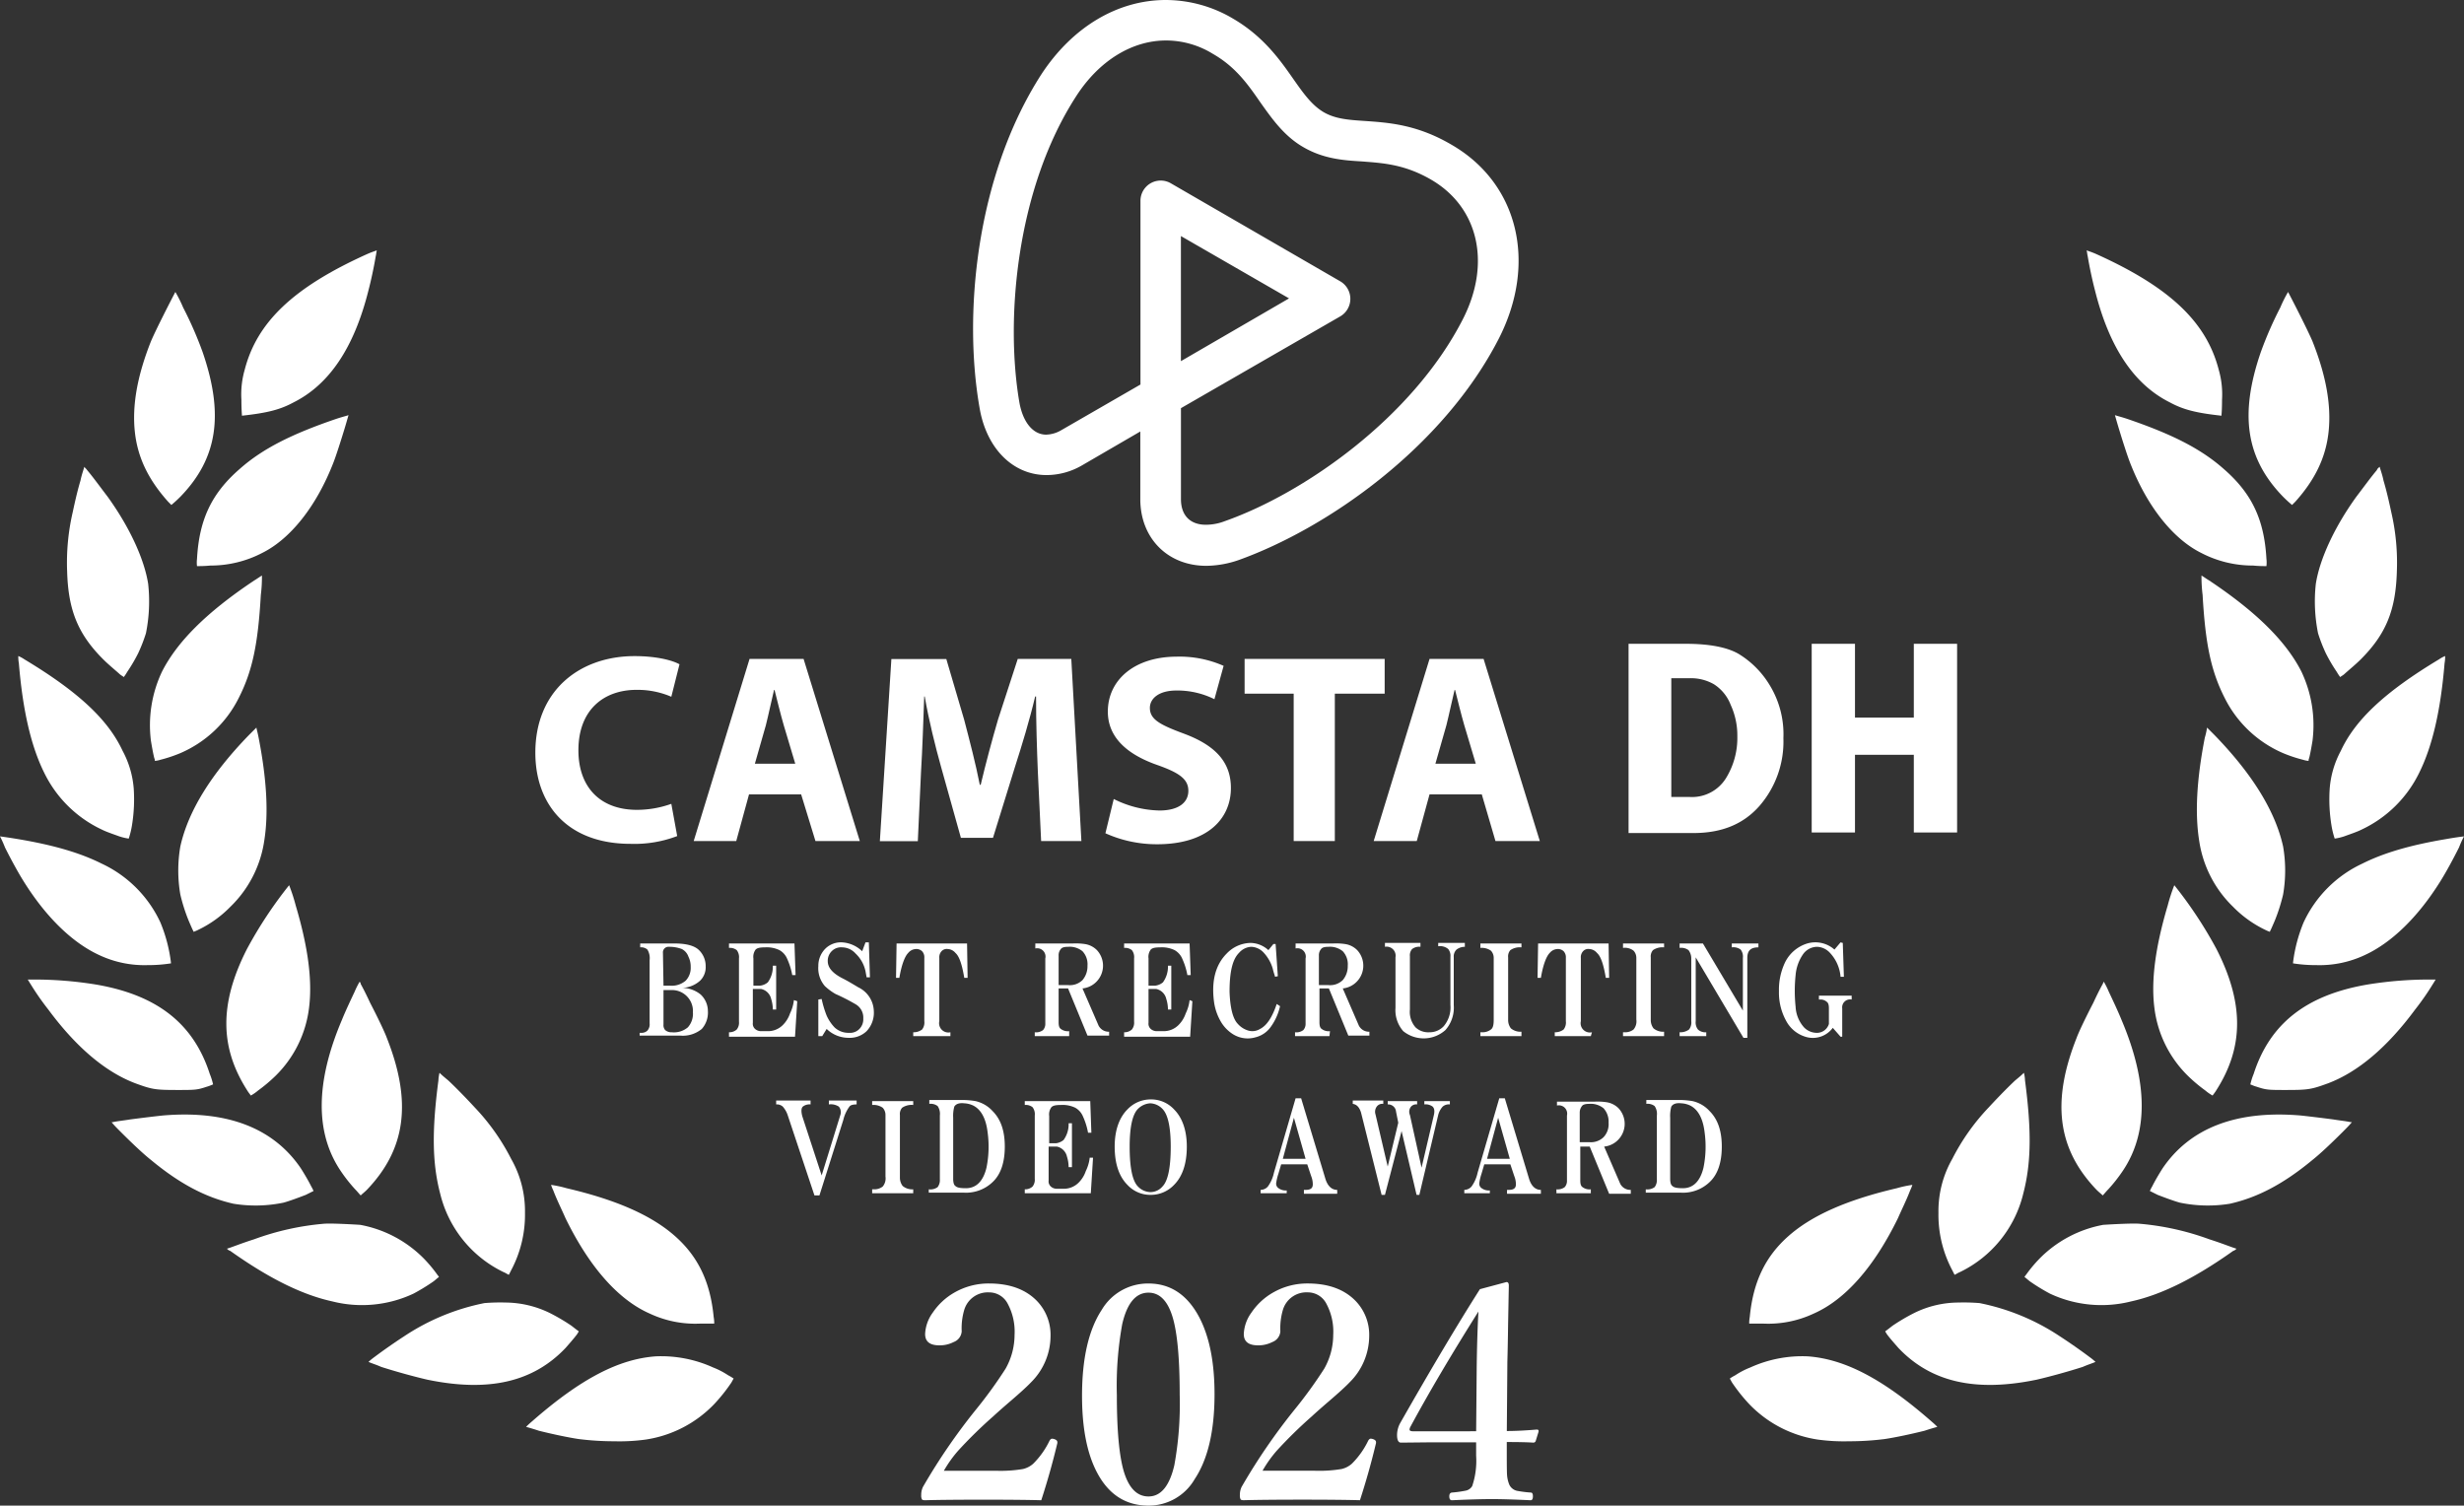 <svg xmlns="http://www.w3.org/2000/svg" width="444" height="271.302" viewBox="0 0 444 271.302">
  <rect x="0" y="0" width="444" height="271.302" fill="#333333" stroke="none"/>
  <g id="グループ_56" data-name="グループ 56" transform="translate(-19199 10867.001)">
    <path id="パス_194" data-name="パス 194" d="M24.354-22.667q-3.636-.1-10.332-.1-7.062,0-10.593.1-.471,0-.575-.157a1.457,1.457,0,0,1-.131-.759,3.3,3.3,0,0,1,.314-1.491,108.985,108.985,0,0,1,9.39-13.732,81.063,81.063,0,0,0,5.493-7.559,12.418,12.418,0,0,0,1.622-6.094,10.651,10.651,0,0,0-1.308-5.754,3.757,3.757,0,0,0-3.3-1.909,4.424,4.424,0,0,0-4.447,3.113,11.726,11.726,0,0,0-.471,3.923,2.213,2.213,0,0,1-1.439,1.909,5.5,5.5,0,0,1-2.589.6q-2.563,0-2.563-2.04a7.049,7.049,0,0,1,1.386-3.871,11.637,11.637,0,0,1,3.95-3.636,12.338,12.338,0,0,1,6.173-1.6q5.571,0,8.632,3.139a8.792,8.792,0,0,1,2.459,6.33A11.816,11.816,0,0,1,22.5-43.906q-1.1,1.151-3.662,3.348-2.093,1.8-3.139,2.773a81.549,81.549,0,0,0-6.33,6.2A22.147,22.147,0,0,0,6.8-27.977h9.469a24.313,24.313,0,0,0,4.787-.314,4.224,4.224,0,0,0,1.857-.968,15,15,0,0,0,2.93-4.133q.209-.366.471-.366a1.517,1.517,0,0,1,.392.078q.549.183.549.549v.157Q26.028-27.82,24.354-22.667ZM43.675-61.719q5.938,0,9.155,6.094,2.746,5.257,2.746,13.837,0,9.939-3.583,15.328a9.561,9.561,0,0,1-8.318,4.76q-6.121,0-9.259-5.938Q31.7-32.764,31.7-41.474q0-10.1,3.557-15.511A9.657,9.657,0,0,1,43.675-61.719Zm0,1.648q-3.427,0-4.734,5.676a62,62,0,0,0-.968,12.764q0,9.73,1.308,13.941,1.36,4.342,4.394,4.342,3.348,0,4.656-5.624a61.309,61.309,0,0,0,.968-12.66q0-9.809-1.282-14.046Q46.683-60.071,43.675-60.071Zm38.1,37.4q-3.636-.1-10.332-.1-7.062,0-10.593.1-.471,0-.575-.157a1.457,1.457,0,0,1-.131-.759,3.3,3.3,0,0,1,.314-1.491,108.985,108.985,0,0,1,9.39-13.732,81.063,81.063,0,0,0,5.493-7.559,12.418,12.418,0,0,0,1.622-6.094,10.651,10.651,0,0,0-1.308-5.754,3.757,3.757,0,0,0-3.3-1.909,4.424,4.424,0,0,0-4.447,3.113,11.726,11.726,0,0,0-.471,3.923A2.213,2.213,0,0,1,66-51.178a5.5,5.5,0,0,1-2.59.6q-2.563,0-2.563-2.04a7.049,7.049,0,0,1,1.386-3.871,11.637,11.637,0,0,1,3.95-3.636,12.338,12.338,0,0,1,6.173-1.6q5.571,0,8.632,3.139a8.792,8.792,0,0,1,2.459,6.33,11.816,11.816,0,0,1-3.531,8.344q-1.1,1.151-3.662,3.348-2.093,1.8-3.139,2.773a81.55,81.55,0,0,0-6.33,6.2,22.148,22.148,0,0,0-2.563,3.61h9.469a24.313,24.313,0,0,0,4.787-.314,4.224,4.224,0,0,0,1.857-.968,15,15,0,0,0,2.93-4.133q.209-.366.471-.366a1.517,1.517,0,0,1,.392.078q.549.183.549.549v.157Q83.451-27.82,81.777-22.667Zm26.462-10.489V-30.8q0,3.06.052,3.636a5.692,5.692,0,0,0,.419,1.726,2.016,2.016,0,0,0,1.517,1.1,20.732,20.732,0,0,0,2.354.288q.366,0,.366.68,0,.706-.419.706-4.394-.209-6.931-.209-2.72,0-7.245.209-.471,0-.471-.706,0-.628.471-.68a20.907,20.907,0,0,0,2.459-.34,1.718,1.718,0,0,0,1.2-.837,14.238,14.238,0,0,0,.706-5.467V-33.1H94.245l-5.074.052q-.706,0-.706-1.386a4.539,4.539,0,0,1,.6-2.2Q97.41-51.282,103.4-60.7l4.787-1.282q.418,0,.419.628-.026,1.439-.131,6.984-.052,3.95-.131,6.7l-.1,12.529q2.276,0,5.388-.262.34,0,.34.235v.131l-.5,1.622a.452.452,0,0,1-.471.366Q111.456-33.156,108.239-33.156Zm-5.519-1.936.1-11.613q.078-5.833.314-9.966Q95.814-45.057,90.9-35.955a1.253,1.253,0,0,0-.183.549q0,.314.654.314Z" transform="translate(19362.277 -10574)" fill="#fff"/>
    <g id="グループ_52" data-name="グループ 52" transform="translate(19198.959 -10866.992)">
      <g id="g1071_1_" transform="translate(6.058 -86.659)">
        <path id="path1069_1_" d="M255.45,112.676c-6.245-3.645-11.418-3.94-15.652-4.235-2.868-.188-5.173-.375-7.21-1.528-2.2-1.26-3.752-3.457-5.575-6.057C224.6,97.4,221.626,93.191,216.158,90a23.835,23.835,0,0,0-12.088-3.35c-8.737,0-16.885,4.9-22.46,13.428-11.9,18.52-14.1,43.66-11.042,60.465,1.34,7.1,6.057,11.712,12.007,11.712h0a12.762,12.762,0,0,0,6.325-1.715l10.56-6.138V176.6c0,7,4.9,12.007,11.9,12.007a18.306,18.306,0,0,0,5.843-1.045c16.028-5.762,36.746-20.262,46.823-39.828C271.075,133.983,267.538,119.591,255.45,112.676Zm2.091,31.573c-9.113,17.743-28.6,31.278-42.8,36.29a9.594,9.594,0,0,1-3.457.67c-2.868,0-4.5-1.715-4.5-4.61V160.2l28.7-16.537a3.655,3.655,0,0,0,0-6.325l-30.527-17.663a3.645,3.645,0,0,0-5.468,3.163v33.1l-14.312,8.255a5.682,5.682,0,0,1-2.68.777h0c-2.3,0-4.128-2.117-4.8-5.655-2.6-14.875-.67-38.488,10.185-55.293,4.128-6.432,10.078-10.078,16.215-10.078a16.125,16.125,0,0,1,8.443,2.412c4.02,2.3,6.245,5.387,8.55,8.737,2.117,2.975,4.315,6.138,7.88,8.148,3.538,2.01,7,2.3,10.372,2.493,3.752.295,7.665.482,12.49,3.27C260.435,123.986,262.74,134.171,257.54,144.248Zm-50.763,7.478v-22.54l19.485,11.23Z" fill="#fff"/>
      </g>
      <g id="text1107_1_">
        <path id="path844_1_" d="M115.3,186.7v-.6h.3a1.5,1.5,0,0,0,1.1-.4,1.7,1.7,0,0,0,.4-1.3V173a2.973,2.973,0,0,0-.4-1.9,1.7,1.7,0,0,0-1.3-.4V170h6.2c2.1,0,3.6.4,4.4,1.2a4,4,0,0,1,1.2,2.9,3.392,3.392,0,0,1-1,2.6,5.025,5.025,0,0,1-3.4,1.3,5.382,5.382,0,0,1,3.5,1.2,4.1,4.1,0,0,1,1.3,3,4.421,4.421,0,0,1-1.1,3.2,5.356,5.356,0,0,1-3.9,1.2h-7.3Zm4.3-8.4v6.3a1.327,1.327,0,0,0,.3,1,1.691,1.691,0,0,0,1.2.4,3.872,3.872,0,0,0,2.9-.9,3.667,3.667,0,0,0,.9-2.7,3.779,3.779,0,0,0-4-4h-1.3Zm0-.7h1.1a3.872,3.872,0,0,0,2.9-.9,3.328,3.328,0,0,0,.9-2.5,3.922,3.922,0,0,0-.4-1.8,2.442,2.442,0,0,0-1.2-1.4,6.342,6.342,0,0,0-2.3-.4,1,1,0,0,0-1.1,1.1Z" fill="#fff"/>
        <path id="path846_1_" d="M143.7,180.4l-.4,6.4H131.4V186a1.978,1.978,0,0,0,1.4-.5,1.955,1.955,0,0,0,.4-1.4V172.7a2.076,2.076,0,0,0-.4-1.5,1.955,1.955,0,0,0-1.4-.4V170h11.8l.2,5.7h-.6a12.313,12.313,0,0,0-.9-2.9,3.208,3.208,0,0,0-1.4-1.6,5.264,5.264,0,0,0-2.6-.5c-.9,0-1.4.1-1.7.4a2.2,2.2,0,0,0-.4,1.6v4.9H137a2.594,2.594,0,0,0,1.4-.6,4.814,4.814,0,0,0,.9-3h.6v7.9h-.6a6.279,6.279,0,0,0-.3-1.9,2.364,2.364,0,0,0-1.8-1.8h-1.5v6.1a1.246,1.246,0,0,0,.4,1.1,1.6,1.6,0,0,0,1.1.4h1.1a3.763,3.763,0,0,0,2.8-1.1,5.387,5.387,0,0,0,1.3-2.1,7.283,7.283,0,0,0,.7-2.4Z" fill="#fff"/>
        <path id="path848_1_" d="M148.2,186.7h-.7v-6.6l.6-.1a18.642,18.642,0,0,0,.9,3,7.706,7.706,0,0,0,1.4,2.1,3.622,3.622,0,0,0,2.6,1,2.352,2.352,0,0,0,1.9-.7,2.489,2.489,0,0,0,.7-1.9,2.764,2.764,0,0,0-1.3-2.5,36.307,36.307,0,0,0-3.7-1.9,10.156,10.156,0,0,1-1.9-1.4,4.889,4.889,0,0,1-1.2-3.6,4.377,4.377,0,0,1,1.3-3.2,3.994,3.994,0,0,1,3-1.1,5.7,5.7,0,0,1,3.6,1.6l.6-1.6h.6l.2,6.3h-.6L156,175a6.138,6.138,0,0,0-1.8-3.2,3.3,3.3,0,0,0-2.4-1.1,2.352,2.352,0,0,0-1.9.7,2.41,2.41,0,0,0-.7,1.8c0,1.1.8,2.1,2.5,3,1,.5,2,1.1,3,1.7a4.908,4.908,0,0,1,2.8,4.3,4.835,4.835,0,0,1-1.3,3.6A4.378,4.378,0,0,1,153,187a5.671,5.671,0,0,1-4-1.6Z" fill="#fff"/>
        <path id="path850_1_" d="M171.1,186.7h-6.5V186a2.545,2.545,0,0,0,1.6-.5,2.076,2.076,0,0,0,.4-1.5V172.6a1.594,1.594,0,0,0-.4-1.2,1.5,1.5,0,0,0-1.1-.4,1.891,1.891,0,0,0-1.4.7c-.6.6-1.2,2.1-1.6,4.5h-.6l.1-6.2h12.7l.1,6.2h-.6c-.4-2.4-.9-3.9-1.6-4.5a1.891,1.891,0,0,0-1.4-.7,1.246,1.246,0,0,0-1.1.4,1.594,1.594,0,0,0-.4,1.2V184a1.673,1.673,0,0,0,2,2v.7Z" fill="#fff"/>
        <path id="path852_1_" d="M192.7,186.7h-6.2V186a2.076,2.076,0,0,0,1.5-.4,1.691,1.691,0,0,0,.4-1.2V172.7a1.5,1.5,0,0,0-1.8-1.8V170h6.8a10.982,10.982,0,0,1,2.1.1,3.858,3.858,0,0,1,2.2,1.1,4.114,4.114,0,0,1,0,5.6,4.066,4.066,0,0,1-2.6,1.3l2.9,6.7a2.036,2.036,0,0,0,1.9,1.1v.7H196l-3.5-8.5h-1.7v6.1c0,.6.1,1,.4,1.2a2.076,2.076,0,0,0,1.5.4Zm-1.8-9.2h1.6a3.273,3.273,0,0,0,2.6-.9,3.856,3.856,0,0,0,.9-2.6,3.418,3.418,0,0,0-.9-2.6,3.666,3.666,0,0,0-2.6-.8c-.6,0-1.1.1-1.3.4a1.691,1.691,0,0,0-.4,1.2v5.3Z" fill="#fff"/>
        <path id="path854_1_" d="M214.9,180.4l-.4,6.4H202.6V186a1.978,1.978,0,0,0,1.4-.5,1.955,1.955,0,0,0,.4-1.4V172.7a2.076,2.076,0,0,0-.4-1.5,1.955,1.955,0,0,0-1.4-.4V170h11.8l.2,5.7H214a12.313,12.313,0,0,0-.9-2.9,3.208,3.208,0,0,0-1.4-1.6,5.264,5.264,0,0,0-2.6-.5c-.9,0-1.4.1-1.7.4a2.2,2.2,0,0,0-.4,1.6v4.9h1.2a2.594,2.594,0,0,0,1.4-.6,4.814,4.814,0,0,0,.9-3h.6v7.9h-.6a6.279,6.279,0,0,0-.3-1.9,2.364,2.364,0,0,0-1.8-1.8H207v6.1a1.246,1.246,0,0,0,.4,1.1,1.6,1.6,0,0,0,1.1.4h1.1a3.763,3.763,0,0,0,2.8-1.1,5.387,5.387,0,0,0,1.3-2.1,7.283,7.283,0,0,0,.7-2.4Z" fill="#fff"/>
        <path id="path856_1_" d="M230.7,181.3a10.144,10.144,0,0,1-1.8,3.9,4.772,4.772,0,0,1-2.6,1.7,5.007,5.007,0,0,1-4-.5,6.61,6.61,0,0,1-2.2-2.2,9.629,9.629,0,0,1-1.3-3.7c-.5-3.8.3-6.7,2.3-8.7a6.084,6.084,0,0,1,4.3-1.9,4.9,4.9,0,0,1,3.2,1.3l.9-1.1h.4l.4,5.8-.5.1c-.1-.4-.3-.9-.4-1.4a7.176,7.176,0,0,0-1.7-3,3.212,3.212,0,0,0-2.2-1,3.119,3.119,0,0,0-2.2,1.1c-1.2,1.2-1.7,3.5-1.7,7,.1,2.9.6,4.9,1.5,5.8a4.031,4.031,0,0,0,1.9,1.2,2.635,2.635,0,0,0,2.1-.3q1.8-.9,3-4.5Z" fill="#fff"/>
        <path id="path858_1_" d="M239.6,186.7h-6.2V186a2.076,2.076,0,0,0,1.5-.4,1.691,1.691,0,0,0,.4-1.2V172.7a1.5,1.5,0,0,0-1.8-1.8V170h6.8a10.982,10.982,0,0,1,2.1.1,3.858,3.858,0,0,1,2.2,1.1,4.114,4.114,0,0,1,0,5.6,4.066,4.066,0,0,1-2.6,1.3l2.9,6.7a2.036,2.036,0,0,0,1.9,1.1v.7H243l-3.5-8.5h-1.7v6.1c0,.6.1,1,.4,1.2a2.076,2.076,0,0,0,1.5.4Zm-1.8-9.2h1.6a3.273,3.273,0,0,0,2.6-.9,3.856,3.856,0,0,0,.9-2.6,3.418,3.418,0,0,0-.9-2.6,3.666,3.666,0,0,0-2.6-.8c-.6,0-1.1.1-1.3.4a1.691,1.691,0,0,0-.4,1.2v5.3Z" fill="#fff"/>
        <path id="path860_1_" d="M259.1,169.9H264v.7a2.456,2.456,0,0,0-1.5.5,1.741,1.741,0,0,0-.5,1.4v8.6a6.112,6.112,0,0,1-1.5,4.5,5.862,5.862,0,0,1-7.6.2,5.738,5.738,0,0,1-1.4-4.2v-9.1a1.628,1.628,0,0,0-1.9-1.9v-.7H256v.7a2.076,2.076,0,0,0-1.5.4,1.7,1.7,0,0,0-.4,1.3v9.6a4.243,4.243,0,0,0,1,3.2,3.327,3.327,0,0,0,2.5.9,3.467,3.467,0,0,0,2.6-1.1,5.25,5.25,0,0,0,1.2-3.8v-8.7a1.955,1.955,0,0,0-.4-1.4,2.291,2.291,0,0,0-1.8-.5v-.6Z" fill="#fff"/>
        <path id="path862_1_" d="M274.2,186.7h-7.4V186h.4a2.456,2.456,0,0,0,1.5-.5c.4-.3.5-.9.5-1.8V172.6a1.9,1.9,0,0,0-.5-1.3,2.887,2.887,0,0,0-1.9-.5V170h7.4v.7a3.02,3.02,0,0,0-2,.5,1.7,1.7,0,0,0-.4,1.3v11.3a2.456,2.456,0,0,0,.5,1.5,2.707,2.707,0,0,0,1.9.6Z" fill="#fff"/>
        <path id="path864_1_" d="M286.7,186.7h-6.5V186a2.544,2.544,0,0,0,1.6-.5,2.076,2.076,0,0,0,.4-1.5V172.6a1.594,1.594,0,0,0-.4-1.2,1.5,1.5,0,0,0-1.1-.4,1.891,1.891,0,0,0-1.4.7c-.6.6-1.2,2.1-1.6,4.5h-.6l.1-6.2h12.7l.1,6.2h-.6c-.4-2.4-.9-3.9-1.6-4.5a1.891,1.891,0,0,0-1.4-.7,1.246,1.246,0,0,0-1.1.4,1.594,1.594,0,0,0-.4,1.2V184a1.673,1.673,0,0,0,2,2Z" fill="#fff"/>
        <path id="path866_1_" d="M299.9,186.7h-7.4V186h.4a2.456,2.456,0,0,0,1.5-.5,2.291,2.291,0,0,0,.5-1.8V172.6a1.9,1.9,0,0,0-.5-1.3,2.55,2.55,0,0,0-1.9-.5V170h7.4v.7a3.02,3.02,0,0,0-2,.5,1.7,1.7,0,0,0-.4,1.3v11.3a2.456,2.456,0,0,0,.5,1.5,2.707,2.707,0,0,0,1.9.6Z" fill="#fff"/>
        <path id="path868_1_" d="M307.5,186.7h-4.8V186a2.648,2.648,0,0,0,1.7-.5,2.076,2.076,0,0,0,.4-1.5V172.7a2.456,2.456,0,0,0-.5-1.5,2.2,2.2,0,0,0-1.6-.4V170h4.2l7.2,12.1v-9.5a2.076,2.076,0,0,0-.4-1.5,2.2,2.2,0,0,0-1.6-.4V170h4.8v.7c-1.4,0-2,.6-2,1.9V187h-.7l-8.6-14.5V184a2.076,2.076,0,0,0,.4,1.5,1.964,1.964,0,0,0,1.5.5Z" fill="#fff"/>
        <path id="path870_1_" d="M332.1,186.8h-.4l-1.4-1.6a4.463,4.463,0,0,1-4.6,1.7,5.873,5.873,0,0,1-3.6-2.6,10.534,10.534,0,0,1-1.5-5.7,11.441,11.441,0,0,1,1.1-5.2,6.622,6.622,0,0,1,4-3.4,5.2,5.2,0,0,1,4.9,1.1l1.1-1.3.4.1.2,6.1h-.6a7.181,7.181,0,0,0-1.9-4.3,3.327,3.327,0,0,0-2.3-1.1,3.143,3.143,0,0,0-2.6,1.4,7.727,7.727,0,0,0-1.3,3.7,27.13,27.13,0,0,0,0,5.7,6.037,6.037,0,0,0,1.5,3.7,3.212,3.212,0,0,0,2.2,1,2.253,2.253,0,0,0,2.3-1.6v-2.8c0-.6-.1-1-.4-1.2a1.691,1.691,0,0,0-1.2-.4h-.2v-.7h5.9v.7a1.434,1.434,0,0,0-1.7,1.6v5.1Z" fill="#fff"/>
        <path id="path872_1_" d="M147.7,215.4h-.9L142,201a4.487,4.487,0,0,0-.9-1.6,1.594,1.594,0,0,0-1.2-.4v-.7h6.2v.7a1.955,1.955,0,0,0-1.4.4c-.3.3-.3.9-.1,1.7l3.5,10.7,3.4-11a1.574,1.574,0,0,0-.3-1.4,2.646,2.646,0,0,0-1.8-.4v-.7h5v.7c-.6,0-1.1.1-1.3.4a6.683,6.683,0,0,0-1.1,2.4Z" fill="#fff"/>
        <path id="path874_1_" d="M164.6,215h-7.4v-.7h.4a2.456,2.456,0,0,0,1.5-.5,2.291,2.291,0,0,0,.5-1.8V200.9a1.9,1.9,0,0,0-.5-1.3,2.887,2.887,0,0,0-1.9-.5v-.7h7.4v.7a3.02,3.02,0,0,0-2,.5,1.7,1.7,0,0,0-.4,1.3v11.3a2.456,2.456,0,0,0,.5,1.5,2.707,2.707,0,0,0,1.9.6Z" fill="#fff"/>
        <path id="path876_1_" d="M167.4,215v-.7a2.2,2.2,0,0,0,1.6-.4,2.108,2.108,0,0,0,.4-1.4V201a2.5,2.5,0,0,0-.4-1.7,2.076,2.076,0,0,0-1.5-.4v-.7h5.8a14.729,14.729,0,0,1,2.5.2,5.888,5.888,0,0,1,3.1,1.8c1.5,1.5,2.2,3.6,2.2,6.4s-.7,5-2.2,6.4a6.947,6.947,0,0,1-5.2,1.9h-6.3Zm4.4-2.6c0,.6.1,1.1.4,1.3.3.3.9.4,1.9.4,1.8,0,3.1-1.2,3.7-3.7a18.959,18.959,0,0,0,.2-6.4c-.3-2.5-1.2-4.1-2.6-4.8a4.193,4.193,0,0,0-1.6-.4q-1.35-.15-1.8.6a6.389,6.389,0,0,0-.2,2v11Z" fill="#fff"/>
        <path id="path878_1_" d="M197,208.6l-.4,6.4H184.7v-.7a1.978,1.978,0,0,0,1.4-.5,1.955,1.955,0,0,0,.4-1.4V201a2.076,2.076,0,0,0-.4-1.5,1.955,1.955,0,0,0-1.4-.4v-.7h11.8l.2,5.7h-.6a12.313,12.313,0,0,0-.9-2.9,3.208,3.208,0,0,0-1.4-1.6,5.264,5.264,0,0,0-2.6-.5c-.9,0-1.4.1-1.7.4a2.2,2.2,0,0,0-.4,1.6V206h1.2a2.594,2.594,0,0,0,1.4-.6,4.814,4.814,0,0,0,.9-3h.6v7.9h-.6a6.279,6.279,0,0,0-.3-1.9,2.364,2.364,0,0,0-1.8-1.8H189v6.1a1.246,1.246,0,0,0,.4,1.1,1.6,1.6,0,0,0,1.1.4h1.1a3.763,3.763,0,0,0,2.8-1.1,5.387,5.387,0,0,0,1.3-2.1,7.283,7.283,0,0,0,.7-2.4h.6Z" fill="#fff"/>
        <path id="path880_1_" d="M205.1,199.8c-1,1-1.5,3.3-1.5,6.8q0,5.7,1.5,7.2a3.212,3.212,0,0,0,2.2,1,2.836,2.836,0,0,0,2.2-1q1.5-1.5,1.5-7.2c0-3.5-.5-5.8-1.5-6.8a3.212,3.212,0,0,0-2.2-1A3.416,3.416,0,0,0,205.1,199.8Zm6.5,13.7a5.756,5.756,0,0,1-4.2,1.8,5.6,5.6,0,0,1-4.2-1.8c-1.5-1.5-2.3-3.8-2.3-6.9,0-2.9.8-5.2,2.3-6.7a5.756,5.756,0,0,1,4.2-1.8,5.6,5.6,0,0,1,4.2,1.8c1.5,1.5,2.3,3.8,2.3,6.7C213.9,209.7,213.1,212,211.6,213.5Z" fill="#fff"/>
        <path id="path882_1_" d="M231.9,215h-4.7v-.6a1.76,1.76,0,0,0,1.3-.6,6.568,6.568,0,0,0,1.1-2.5l3.9-13.4h1l4.4,14.6c.4,1.2,1.1,1.9,2.1,1.9v.7h-6v-.7h.3c.9,0,1.3-.3,1.3-1a4.013,4.013,0,0,0-.3-1.5l-.7-2.1h-4.7l-.5,1.7a9.541,9.541,0,0,0-.4,1.7.984.984,0,0,0,.3.8,2.173,2.173,0,0,0,1.6.5v.5Zm3.4-6.2-2.1-7.4-2,7.4Z" fill="#fff"/>
        <path id="path884_1_" d="M249.6,215.3H249l-3.7-14.8c-.3-1-.8-1.5-1.5-1.6v-.6h5.5v.6a1.246,1.246,0,0,0-1.1.4,1.569,1.569,0,0,0-.3,1.5l2.2,9.4,1.9-7.9-.4-2a1.423,1.423,0,0,0-1.5-1.3v-.6h5.3v.6a1.246,1.246,0,0,0-1.1.4,1.463,1.463,0,0,0-.2,1.5l2.1,9.5,2.2-9.4c.2-.8.1-1.3-.2-1.6a2.076,2.076,0,0,0-1.5-.4v-.6h4.6v.6a1.7,1.7,0,0,0-1.3.4,3.606,3.606,0,0,0-.8,1.5l-3.4,14.4h-.5l-2.7-11.5Z" fill="#fff"/>
        <path id="path886_1_" d="M268.6,215h-4.7v-.6a1.76,1.76,0,0,0,1.3-.6,6.568,6.568,0,0,0,1.1-2.5l3.9-13.4h1l4.4,14.6c.4,1.2,1.1,1.9,2.1,1.9v.7h-6.1v-.7h.3c.9,0,1.3-.3,1.3-1a4.013,4.013,0,0,0-.3-1.5l-.7-2.1h-4.7l-.5,1.7a9.539,9.539,0,0,0-.4,1.7.984.984,0,0,0,.3.8,2.173,2.173,0,0,0,1.6.5v.5Zm3.5-6.2-2.1-7.4-2,7.4Z" fill="#fff"/>
        <path id="path888_1_" d="M286.7,215h-6.2v-.7a2.076,2.076,0,0,0,1.5-.4,1.691,1.691,0,0,0,.4-1.2V201a1.5,1.5,0,0,0-1.8-1.8v-.7h6.8a10.982,10.982,0,0,1,2.1.1,3.858,3.858,0,0,1,2.2,1.1,4.114,4.114,0,0,1,0,5.6,4.066,4.066,0,0,1-2.6,1.3l2.9,6.7a2.036,2.036,0,0,0,1.9,1.1v.7H290l-3.5-8.5h-1.7v6.1c0,.6.1,1,.4,1.2a2.076,2.076,0,0,0,1.5.4v.7Zm-1.9-9.2h1.6a3.273,3.273,0,0,0,2.6-.9,3.418,3.418,0,0,0,.9-2.6,3.573,3.573,0,0,0-.9-2.6,3.666,3.666,0,0,0-2.6-.8c-.6,0-1.1.1-1.3.4a1.9,1.9,0,0,0-.4,1.2v5.3Z" fill="#fff"/>
        <path id="path890_1_" d="M296.6,215v-.7a2.2,2.2,0,0,0,1.6-.4,2.108,2.108,0,0,0,.4-1.4V201a2.5,2.5,0,0,0-.4-1.7,2.076,2.076,0,0,0-1.5-.4v-.7h5.8a14.729,14.729,0,0,1,2.5.2,5.888,5.888,0,0,1,3.1,1.8c1.5,1.5,2.2,3.6,2.2,6.4s-.7,5-2.2,6.4a6.947,6.947,0,0,1-5.2,1.9h-6.3Zm4.4-2.6c0,.6.1,1.1.4,1.3.3.3.9.4,1.9.4,1.8,0,3.1-1.2,3.7-3.7a18.959,18.959,0,0,0,.2-6.4c-.3-2.5-1.2-4.1-2.6-4.8a4.193,4.193,0,0,0-1.6-.4q-1.35-.15-1.8.6a6.389,6.389,0,0,0-.2,2Z" fill="#fff"/>
      </g>
      <g id="g1133_1_" transform="translate(153.74)">
        <path id="path1129_1_" d="M-85.8,45.1c-.5.2-.9.3-1.8.7-13.3,6-19.8,12.3-22,20.8h0a16.047,16.047,0,0,0-.6,5.4h0c0,1.9.1,2.7.1,2.9,4.6-.5,6.9-1.1,9.3-2.4h0c6.4-3.2,10.9-9.8,13.5-20.2.5-1.9,1-4.3,1.3-6.1.1-.4.1-.7.2-1.1Zm-36.3,7.5c-1,1.9-3.6,7-4.4,8.9-2.5,6.3-3.4,11.6-2.9,16.3s2.5,8.7,6,12.6h0l.6.6c-.1,0,.4-.3,1.6-1.5,6.7-6.9,7.9-14.8,4-26.1h0a67.253,67.253,0,0,0-3.5-8,24.036,24.036,0,0,0-1.4-2.8Zm31.2,22.2c-.6.2-1.1.3-2.3.7-7.9,2.7-13.1,5.3-17.2,8.9-5.1,4.4-7.4,9.1-7.8,16.3a5.485,5.485,0,0,0,0,1.3h.1a22,22,0,0,0,2.3-.1,20.1,20.1,0,0,0,9.4-2.3c5-2.5,9.7-8.3,12.8-16.3h0c.5-1.3,1.3-3.8,2-6.1.3-1,.5-1.7.7-2.4Zm-47.6,9.3c-.2.7-.5,1.5-.7,2.5-.6,2-1.1,4.3-1.4,5.7h0a40.3,40.3,0,0,0-1,10.7c.2,7,2,11.3,6.5,15.8h0c.9.9,2,1.8,2.9,2.6.3.3.6.4.8.6a7.02,7.02,0,0,0,.6-.9,30.109,30.109,0,0,0,2-3.4h0a28.974,28.974,0,0,0,1.4-3.6,29,29,0,0,0,.4-8.9h0c-.7-4.5-3.4-10.3-7.3-15.7-1.3-1.7-2.6-3.5-3.7-4.8-.2-.3-.4-.4-.5-.6Zm32,19.6c-.5.3-.9.6-1.4.9-8.7,5.8-13.9,11.1-16.6,16.4h0a22.551,22.551,0,0,0-2,12.5c.2,1.2.4,2.3.6,3.1a.9.9,0,0,1,.1.5,4.4,4.4,0,0,0,1-.2,25.33,25.33,0,0,0,3.6-1.2,21.048,21.048,0,0,0,10.5-9.9h0c2.5-4.9,3.5-9.8,4-18.6h0a25.827,25.827,0,0,0,.2-3.5Zm-43.9,14.5a6.151,6.151,0,0,0,.1,1.3c.7,8.5,2.2,15,4.6,19.8a21.881,21.881,0,0,0,10.4,10.2h0c.8.4,2,.8,3.1,1.2a9.539,9.539,0,0,0,1.7.4,15.309,15.309,0,0,0,.6-2.5,29.113,29.113,0,0,0,.3-6.5,17.136,17.136,0,0,0-2-6.8h0c-2.6-5.6-7.9-10.6-17.7-16.5a6.4,6.4,0,0,0-1.1-.6Zm42.9,12.9-1.3,1.3h0c-6.9,7.1-11,13.8-12.4,20.1a25.41,25.41,0,0,0,0,8.7h0a31.791,31.791,0,0,0,1.5,4.7c.3.7.6,1.4.8,1.8.1.1,0,.1.1.2.2-.1.3-.1.7-.3a20.485,20.485,0,0,0,5.9-4.2,20.729,20.729,0,0,0,6.1-11.8c.8-4.9.5-11-1-18.7h0c-.2-1-.3-1.3-.4-1.8Zm-46.2,19.6a19.472,19.472,0,0,1,.9,2c1,2,2.3,4.4,3.3,6h0c4.1,6.6,8.9,11.2,13.7,13.4h0a19.113,19.113,0,0,0,8.7,1.8,26.152,26.152,0,0,0,4.1-.3h.1v-.2h0a27.556,27.556,0,0,0-1.9-7.2h0a21.834,21.834,0,0,0-10.6-10.6c-3.8-1.9-8.5-3.3-15-4.4-1.8-.3-2.6-.4-3.3-.5Zm52.1,8.8a76.332,76.332,0,0,0-7.6,11.5h0c-5,9.8-4.9,17.7,0,25.4.3.5.5.7.7,1a7.7,7.7,0,0,0,1.3-.9,28.289,28.289,0,0,0,3.1-2.6A20.647,20.647,0,0,0-98,181.5c.6-4.9-.2-10.9-2.4-18.3a32.311,32.311,0,0,0-1.2-3.7Zm-46.4,17h-.7c.2.3.3.5.5.8a47.341,47.341,0,0,0,3.2,4.6c5.1,6.9,10.4,11.3,15.7,13.3,3,1.1,3.6,1.2,7.5,1.2,3.3,0,3.6,0,5.4-.6h0c.4-.1.8-.3,1.1-.4a11.8,11.8,0,0,0-.6-1.9h0c-2.9-9-9.4-14.2-20.5-16.1h0a69.171,69.171,0,0,0-11.6-.9Zm59.1.4a15.044,15.044,0,0,0-.9,1.8c-.8,1.7-1.7,3.6-2.3,5.1-4.8,11.3-4.8,20.4-.2,27.2h0a28.181,28.181,0,0,0,2.6,3.3c.4.4.7.8,1,1.1.3-.3.7-.6,1.1-1,7-7.3,8.2-15.8,3.6-27.4-.4-1.1-1.7-3.8-3-6.3-.6-1.3-1.2-2.5-1.7-3.4a.52.52,0,0,0-.2-.4Zm14.4,16.4a6.753,6.753,0,0,0-.2,1.4h0c-1.2,9.1-1.1,14.9.3,20.3h0A21.246,21.246,0,0,0-63,229.2c.5.2.7.4,1,.5l.4-.8h0a21.291,21.291,0,0,0,2.5-10.4,18.976,18.976,0,0,0-2.5-9.7,39.243,39.243,0,0,0-6.5-9.2c-1.2-1.3-3.1-3.3-4.8-4.9-.6-.5-1.1-.9-1.6-1.4Zm-49.9,7.7c-1,.1-3.5.4-5.8.7-1.2.2-2.3.3-3.2.5h-.2c.5.6,1,1.1,1.7,1.8,1.8,1.8,4,3.9,5.4,5,5.3,4.4,10,6.8,14.9,7.9a24.77,24.77,0,0,0,9-.2h0c1.1-.3,2.7-.9,4-1.4l1.4-.7a5.9,5.9,0,0,0-.4-.8c-.5-1-1.2-2.2-1.9-3.3-4.9-7.2-13.2-10.5-24.9-9.5Zm70,12.5a6.894,6.894,0,0,0,.4,1c.6,1.6,1.5,3.4,2.2,5h0c4.3,8.8,9.5,14.7,15.2,17.2a19.3,19.3,0,0,0,9,1.8H-25a6.245,6.245,0,0,0-.1-1.2c-.6-6.3-2.8-10.9-7-14.6s-10.5-6.5-19.5-8.6a20.7,20.7,0,0,0-2.8-.6Zm-40.9,7a48.452,48.452,0,0,0-12.6,2.8c-2.5.8-3.9,1.4-4.9,1.7a1.275,1.275,0,0,0,.6.4c6.9,4.9,12.9,7.9,18.4,9.1a21.822,21.822,0,0,0,14.6-1.4,34.788,34.788,0,0,0,3.6-2.2c.4-.3.7-.6,1-.8-.1-.2-.3-.4-.5-.7a25.334,25.334,0,0,0-2.2-2.6,21.6,21.6,0,0,0-11.5-6.1c-1.6-.1-5.2-.3-6.5-.2Zm32.7,14.2a34.6,34.6,0,0,0-3.8.1,40.341,40.341,0,0,0-14.5,6h0c-1.7,1.1-3.7,2.5-5.3,3.7a10.629,10.629,0,0,0-1.1.9c.7.3,1.4.5,2.3.9,2.5.8,5.7,1.7,8.3,2.3,11.1,2.3,19.1.4,24.9-5.7h0c.7-.8,1.5-1.7,2.1-2.5.1-.2.2-.3.3-.5-.4-.3-.8-.6-1.3-1a35.392,35.392,0,0,0-3.9-2.3h0a18.453,18.453,0,0,0-8-1.9Zm27,9.7c-6.6.5-13.4,4-22.1,11.6-.7.6-.9.8-1.2,1.1.7.2,1.4.4,2.3.7,2.4.6,5.2,1.2,7.2,1.5a51.671,51.671,0,0,0,6.4.4,35.15,35.15,0,0,0,5.6-.3h0A21.513,21.513,0,0,0-25,253a30.506,30.506,0,0,0,2.9-3.6c.3-.4.4-.7.6-1a8.8,8.8,0,0,0-1-.6,14.074,14.074,0,0,0-2.7-1.4h0a22.583,22.583,0,0,0-10.4-2Z" fill="#fff"/>
        <path id="path1131_1_" d="M222.3,45.1c.5.2.9.3,1.8.7,13.3,6,19.8,12.3,22,20.8h0a16.047,16.047,0,0,1,.6,5.4h0c0,1.9-.1,2.7-.1,2.9-4.6-.5-6.9-1.1-9.3-2.4h0c-6.4-3.2-10.9-9.8-13.5-20.2-.5-1.9-1-4.3-1.3-6.1-.1-.4-.1-.7-.2-1.1Zm36.3,7.5c1,1.9,3.6,7,4.4,8.9,2.5,6.3,3.4,11.6,2.9,16.3s-2.5,8.7-6,12.6h0l-.6.6c.1,0-.4-.3-1.6-1.5-6.7-6.9-7.9-14.8-4-26.1h0a67.253,67.253,0,0,1,3.5-8,24.041,24.041,0,0,1,1.4-2.8ZM227.4,74.8c.6.2,1.1.3,2.3.7,7.9,2.7,13.1,5.3,17.2,8.9,5.1,4.4,7.4,9.1,7.8,16.3a5.484,5.484,0,0,1,0,1.3h-.1a22,22,0,0,1-2.3-.1,20.1,20.1,0,0,1-9.4-2.3c-5-2.5-9.7-8.3-12.8-16.3h0c-.5-1.3-1.3-3.8-2-6.1-.3-1-.5-1.7-.7-2.4Zm47.7,9.3c.2.7.5,1.5.7,2.5.6,2,1.1,4.3,1.4,5.7h0a40.3,40.3,0,0,1,1,10.7c-.2,7-2,11.3-6.5,15.8h0c-.9.9-2,1.8-2.9,2.6-.3.3-.6.4-.8.6a7.018,7.018,0,0,1-.6-.9,30.107,30.107,0,0,1-2-3.4h0a28.97,28.97,0,0,1-1.4-3.6,29,29,0,0,1-.4-8.9h0c.7-4.5,3.4-10.3,7.3-15.7,1.3-1.7,2.6-3.5,3.7-4.8.1-.3.3-.4.5-.6ZM243,103.7c.5.3.9.6,1.4.9,8.7,5.8,13.9,11.1,16.6,16.4h0a22.551,22.551,0,0,1,2,12.5c-.2,1.2-.4,2.3-.6,3.1a.9.9,0,0,0-.1.5,4.4,4.4,0,0,1-1-.2,25.33,25.33,0,0,1-3.6-1.2,21.048,21.048,0,0,1-10.5-9.9h0c-2.5-4.9-3.5-9.8-4-18.6h0a25.83,25.83,0,0,1-.2-3.5Zm43.9,14.5a6.151,6.151,0,0,1-.1,1.3c-.7,8.5-2.2,15-4.6,19.8a21.881,21.881,0,0,1-10.4,10.2h0c-.8.4-2,.8-3.1,1.2a9.538,9.538,0,0,1-1.7.4,15.307,15.307,0,0,1-.6-2.5,29.113,29.113,0,0,1-.3-6.5,17.136,17.136,0,0,1,2-6.8h0c2.6-5.6,7.9-10.6,17.7-16.5a6.4,6.4,0,0,1,1.1-.6ZM244,131.1l1.3,1.3h0c6.9,7.1,11,13.8,12.4,20.1a25.41,25.41,0,0,1,0,8.7h0a31.788,31.788,0,0,1-1.5,4.7c-.3.7-.6,1.4-.8,1.8-.1.1,0,.1-.1.2-.2-.1-.3-.1-.7-.3a20.485,20.485,0,0,1-5.9-4.2,20.73,20.73,0,0,1-6.1-11.8c-.8-4.9-.5-11,1-18.7h0a12.471,12.471,0,0,0,.4-1.8Zm46.3,19.6a19.475,19.475,0,0,0-.9,2c-1,2-2.3,4.4-3.3,6h0c-4.1,6.6-8.9,11.2-13.7,13.4h0a19.113,19.113,0,0,1-8.7,1.8,26.152,26.152,0,0,1-4.1-.3h-.1v-.2h0a27.557,27.557,0,0,1,1.9-7.2h0A21.834,21.834,0,0,1,272,155.6c3.8-1.9,8.5-3.3,15-4.4,1.7-.3,2.5-.4,3.3-.5Zm-52.2,8.8a76.333,76.333,0,0,1,7.6,11.5h0c5,9.8,4.9,17.7,0,25.4-.3.5-.5.7-.7,1a7.7,7.7,0,0,1-1.3-.9,28.289,28.289,0,0,1-3.1-2.6,20.647,20.647,0,0,1-6.1-12.4c-.6-4.9.2-10.9,2.4-18.3a32.309,32.309,0,0,1,1.2-3.7Zm46.4,17h.7c-.2.3-.3.5-.5.8a47.339,47.339,0,0,1-3.2,4.6c-5.1,6.9-10.4,11.3-15.7,13.3-3,1.1-3.6,1.2-7.5,1.2-3.3,0-3.6,0-5.4-.6h0c-.4-.1-.8-.3-1.1-.4a11.8,11.8,0,0,1,.6-1.9h0c2.9-9,9.4-14.2,20.5-16.1h0a69.171,69.171,0,0,1,11.6-.9Zm-59.1.4a15.041,15.041,0,0,1,.9,1.8c.8,1.7,1.7,3.6,2.3,5.1,4.8,11.3,4.8,20.4.2,27.2h0a28.181,28.181,0,0,1-2.6,3.3c-.4.4-.7.8-1,1.1-.3-.3-.7-.6-1.1-1-7-7.3-8.2-15.8-3.6-27.4.4-1.1,1.7-3.8,3-6.3.6-1.3,1.2-2.5,1.7-3.4.1-.2.1-.3.2-.4ZM211,193.3a6.752,6.752,0,0,1,.2,1.4h0c1.2,9.1,1.1,14.9-.3,20.3h0a21.246,21.246,0,0,1-11.4,14.2c-.5.2-.7.4-1,.5l-.4-.8h0a21.291,21.291,0,0,1-2.5-10.4,18.976,18.976,0,0,1,2.5-9.7,39.243,39.243,0,0,1,6.5-9.2c1.2-1.3,3.1-3.3,4.8-4.9.6-.5,1.1-.9,1.6-1.4Zm49.9,7.7c1,.1,3.5.4,5.8.7,1.2.2,2.3.3,3.2.5h.2c-.5.6-1,1.1-1.7,1.8-1.8,1.8-4,3.9-5.4,5-5.3,4.4-10,6.8-14.9,7.9a24.77,24.77,0,0,1-9-.2h0c-1.1-.3-2.7-.9-4-1.4l-1.4-.7a5.9,5.9,0,0,1,.4-.8c.5-1,1.2-2.2,1.9-3.3,4.9-7.2,13.2-10.5,24.9-9.5Zm-70,12.5a6.9,6.9,0,0,1-.4,1c-.6,1.6-1.5,3.4-2.2,5h0c-4.3,8.8-9.5,14.7-15.2,17.2a19.3,19.3,0,0,1-9,1.8h-2.6a6.245,6.245,0,0,1,.1-1.2c.6-6.3,2.8-10.9,7-14.6s10.5-6.5,19.5-8.6a20.7,20.7,0,0,1,2.8-.6Zm40.9,7a48.452,48.452,0,0,1,12.6,2.8c2.5.8,3.9,1.4,4.9,1.7a1.275,1.275,0,0,1-.6.4c-6.9,4.9-12.9,7.9-18.4,9.1a21.822,21.822,0,0,1-14.6-1.4,34.788,34.788,0,0,1-3.6-2.2c-.4-.3-.7-.6-1-.8.1-.2.3-.4.5-.7a25.334,25.334,0,0,1,2.2-2.6,21.6,21.6,0,0,1,11.5-6.1c1.6-.1,5.2-.3,6.5-.2Zm-32.6,14.2a34.6,34.6,0,0,1,3.8.1,40.341,40.341,0,0,1,14.5,6h0c1.7,1.1,3.7,2.5,5.3,3.7a10.63,10.63,0,0,1,1.1.9c-.7.3-1.4.5-2.3.9-2.5.8-5.7,1.7-8.3,2.3-11.1,2.3-19.1.4-24.9-5.7h0c-.7-.8-1.5-1.7-2.1-2.5-.1-.2-.2-.3-.3-.5.4-.3.8-.6,1.3-1a35.392,35.392,0,0,1,3.9-2.3h0a18.122,18.122,0,0,1,8-1.9Zm-27.1,9.7c6.6.5,13.4,4,22.1,11.6.7.6.9.8,1.2,1.1-.7.2-1.4.4-2.3.7-2.4.6-5.2,1.2-7.2,1.5a51.671,51.671,0,0,1-6.4.4,35.15,35.15,0,0,1-5.6-.3h0a21.513,21.513,0,0,1-12.4-6.4,30.5,30.5,0,0,1-2.9-3.6c-.3-.4-.4-.7-.6-1a8.8,8.8,0,0,1,1-.6,14.074,14.074,0,0,1,2.7-1.4h0a22.583,22.583,0,0,1,10.4-2Z" fill="#fff"/>
      </g>
      <g id="g1374_1_" transform="translate(-1.757 9.154)">
        <g id="g1101_1_" transform="translate(-37.55 -83.138)">
          <g id="g1099_1_" transform="translate(42.785 99.7)">
            <g id="g1097_1_">
              <g id="g1089_1_" transform="translate(-48.135 -87.37)">
                <g id="g1085_1_">
                  <path id="path1073_1_" d="M166.725,212.3a21.625,21.625,0,0,1-8.405,1.4c-11.376,0-17.156-7.093-17.156-16.419,0-11.215,7.991-17.409,17.893-17.409,3.869,0,6.77.737,8.083,1.474l-1.474,5.849a15.417,15.417,0,0,0-6.264-1.244c-5.849,0-10.478,3.546-10.478,10.892,0,6.586,3.869,10.731,10.547,10.731a18.429,18.429,0,0,0,6.195-1.082Z" fill="#fff"/>
                  <path id="path1075_1_" d="M179.667,204.79l-2.3,8.405H169.7l10.063-32.815H189.5L199.632,213.2h-7.991l-2.579-8.405ZM188,199.264l-2.073-6.932c-.576-1.98-1.151-4.375-1.658-6.356h-.092c-.484,1.98-.99,4.444-1.474,6.356l-1.98,6.932Z" fill="#fff"/>
                  <path id="path1077_1_" d="M231.711,200.668c-.161-3.961-.322-8.751-.322-13.518h-.161c-.99,4.214-2.395,8.82-3.638,12.689l-3.961,12.781h-5.78L214.3,199.932c-1.082-3.869-2.234-8.5-2.971-12.781h-.092c-.161,4.444-.322,9.488-.576,13.61l-.576,12.458h-6.839L205.32,180.4h9.9l3.224,10.961c.99,3.8,2.073,7.922,2.809,11.7h.161c.9-3.8,2.073-8.175,3.132-11.79l3.546-10.892h9.649l1.819,32.815h-7.254Z" fill="#fff"/>
                  <path id="path1079_1_" d="M245.389,205.62a19.166,19.166,0,0,0,8.244,2.073c3.385,0,5.2-1.4,5.2-3.546,0-2.073-1.566-3.224-5.527-4.629-5.435-1.888-8.981-4.951-8.981-9.649,0-5.619,4.7-9.9,12.458-9.9a19.655,19.655,0,0,1,8.405,1.658l-1.658,6.01a15.016,15.016,0,0,0-6.839-1.566c-3.224,0-4.79,1.474-4.79,3.132,0,2.073,1.819,3.04,6.1,4.629,5.78,2.142,8.5,5.2,8.5,9.81,0,5.527-4.214,10.132-13.287,10.132a22.507,22.507,0,0,1-9.326-1.98Z" fill="#fff"/>
                  <path id="path1081_1_" d="M277.79,186.644h-8.82v-6.264h25.239v6.264h-8.981V213.2h-7.415V186.644Z" fill="#fff"/>
                  <path id="path1083_1_" d="M302.292,204.79l-2.3,8.405h-7.761l10.063-32.815h9.741L322.166,213.2h-7.991l-2.464-8.405Zm8.336-5.527-2.073-6.932c-.576-1.98-1.151-4.375-1.658-6.356h-.092c-.484,1.98-.99,4.444-1.474,6.356l-1.98,6.932Z" fill="#fff"/>
                </g>
              </g>
            </g>
          </g>
        </g>
      </g>
      <g id="グループ_50" data-name="グループ 50">
        <path id="パス_184" data-name="パス 184" d="M293.4,116h10.4c4.2,0,7.4.6,9.5,1.8a16.593,16.593,0,0,1,5.6,5.6,16.935,16.935,0,0,1,2.5,9.6,17.67,17.67,0,0,1-4.3,12.2c-2.9,3.3-6.8,4.9-11.9,4.9H293.5V116Zm7.8,6.3v21.3h3.3a7.2,7.2,0,0,0,6.5-3.3,13.77,13.77,0,0,0,2.1-7.6,13.223,13.223,0,0,0-1.2-5.7,7.661,7.661,0,0,0-3-3.7,8.316,8.316,0,0,0-4.3-1.1h-3.4Z" fill="#fff"/>
        <path id="パス_185" data-name="パス 185" d="M352.7,116v34h-7.8V136H334.3v14h-7.8V116h7.8v13.3h10.6V116Z" fill="#fff"/>
      </g>
    </g>
  </g>
</svg>
